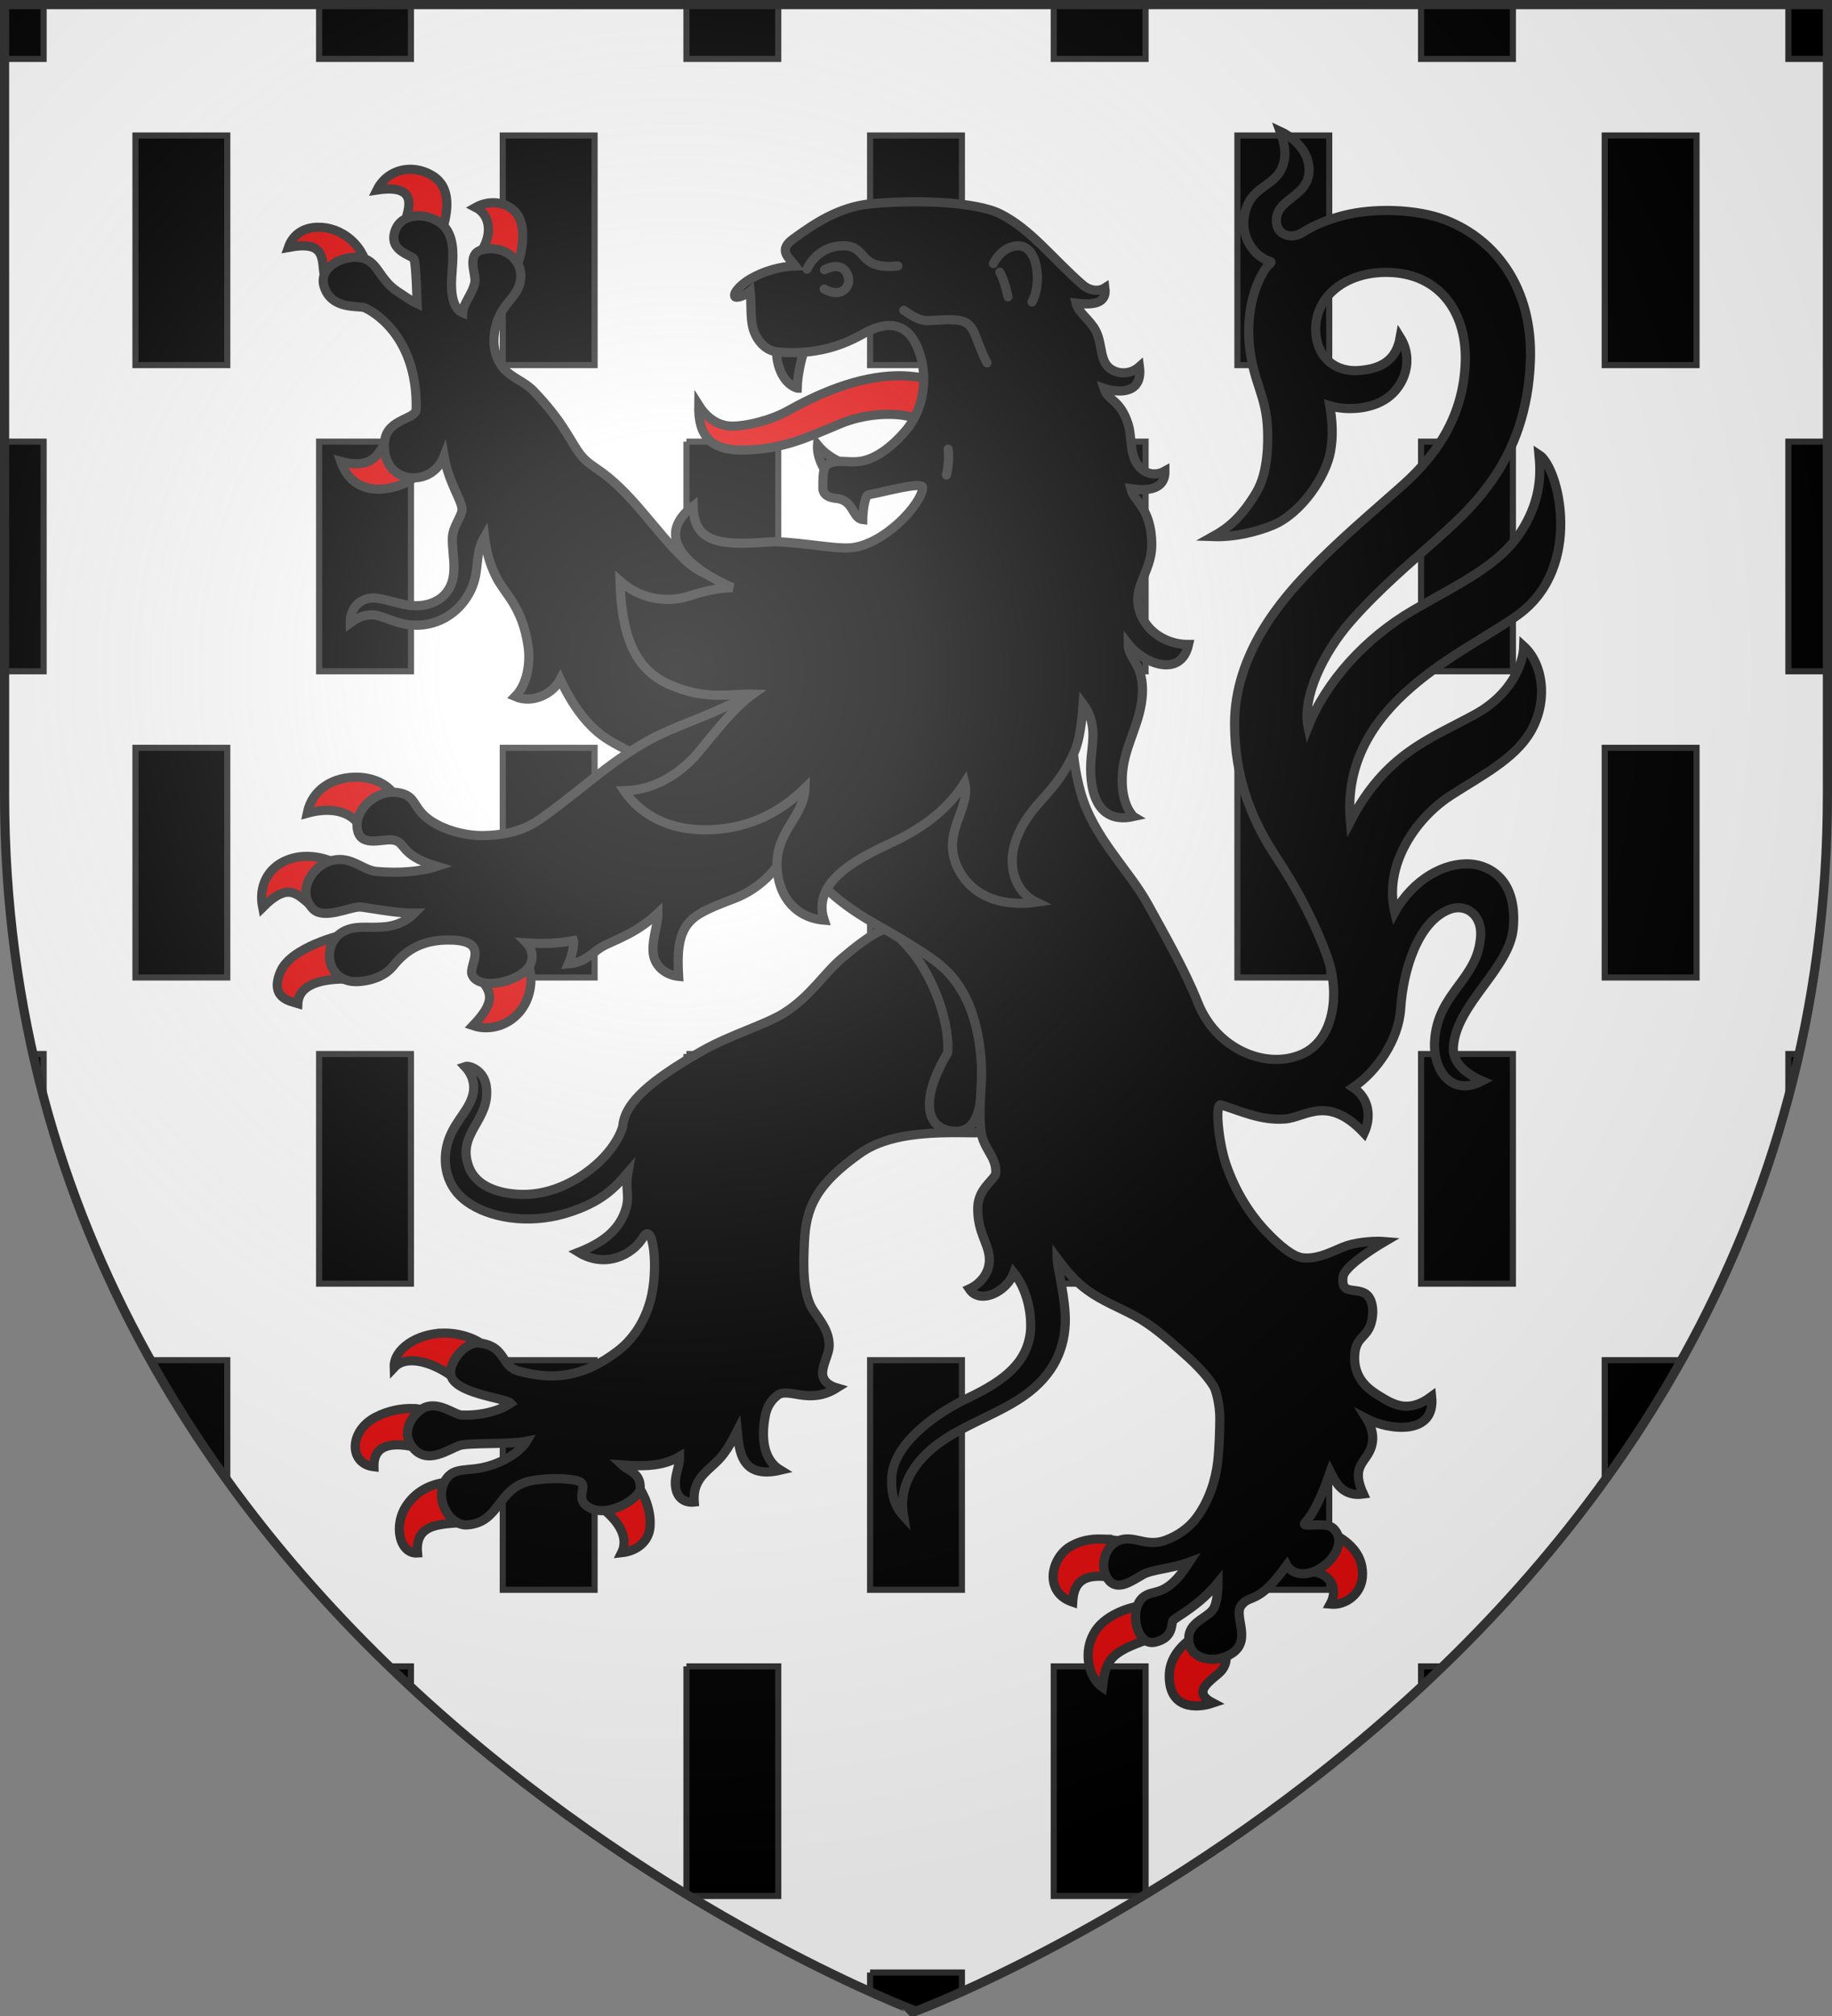 <?xml version="1.0" encoding="UTF-8" standalone="no"?>
<svg xmlns="http://www.w3.org/2000/svg" xmlns:xlink="http://www.w3.org/1999/xlink" width="600" height="660" version="1.0">
  <rect width="100%" height="100%" fill="#808080" stroke="none"/>
  <defs>
    <radialGradient id="b" cx="221.445" cy="226.331" r="300" fx="221.445" fy="226.331" gradientTransform="matrix(1.353 0 0 1.349 -77.629 -85.747)" gradientUnits="userSpaceOnUse" xlink:href="#a"/>
    <linearGradient id="a">
      <stop offset="0" stop-color="#fff" stop-opacity=".314"/>
      <stop offset=".19" stop-color="#fff" stop-opacity=".251"/>
      <stop offset=".6" stop-color="#6b6b6b" stop-opacity=".125"/>
      <stop offset="1" stop-opacity=".125"/>
    </linearGradient>
  </defs>
  <path d="M1.5 1.5h597V260c0 286.7-298.5 398.392-298.5 398.392S1.5 546.7 1.5 260z" style="marker:none" fill="#fff" fill-rule="evenodd" overflow="visible"/>
  <path d="M1.5 1.5v17.793h12.783V1.5H1.5zm103.01 0v17.793h30.076V1.5h-30.076zm120.303 0v17.793h30.074V1.5H224.812zm120.301 0v17.793h30.074V1.5h-30.074zm120.301 0v17.793h30.076V1.5h-30.076zm120.303 0v17.793H598.5V1.5h-12.783zM44.359 44.354v75.178h30.076V44.354H44.359zm120.301 0v75.178h30.076V44.354h-30.076zm120.303 0v75.178h30.074V44.354h-30.074zm120.301 0v75.178h30.076V44.354h-30.076zm120.301 0v75.178h30.076V44.354h-30.076zM1.5 144.59v75.178h12.783v-75.178H1.5zm103.01 0v75.178h30.076v-75.178h-30.076zm120.303 0v75.178h30.074v-75.178H224.812zm120.301 0v75.178h30.074v-75.178h-30.074zm120.301 0v75.178h30.076v-75.178h-30.076zm120.303 0v75.178H598.5v-75.178h-12.783zM44.359 244.826v75.178h30.076v-75.178H44.359zm120.301 0v75.178h30.076v-75.178h-30.076zm120.303 0v75.178h30.074v-75.178h-30.074zm120.301 0v75.178h30.076v-75.178h-30.076zm120.301 0v75.178h30.076v-75.178h-30.076zM10.799 345.064c1.08 4.794 2.236 9.534 3.484 14.205v-14.205h-3.484zm93.711 0v75.178h30.076v-75.178h-30.076zm120.303 0v75.178h30.074v-75.178H224.812zm120.301 0v75.178h30.074v-75.178h-30.074zm120.301 0v75.178h30.076v-75.178h-30.076zm120.303 0v14.205c1.248-4.672 2.405-9.411 3.484-14.205h-3.484zM49.314 445.301c7.747 13.857 16.182 26.968 25.121 39.35v-39.35H49.314zm115.346 0v75.178h30.076v-75.178h-30.076zm120.303 0v75.178h30.074v-75.178h-30.074zm120.301 0v75.178h30.076v-75.178h-30.076zm120.301 0v39.35c8.939-12.382 17.374-25.493 25.121-39.35h-25.121zM127.465 545.537c2.367 2.288 4.74 4.538 7.121 6.75v-6.75h-7.121zm97.348 0v74.629c.308.188.607.363.914.549h29.16v-75.178H224.812zm120.301 0v75.178h29.16c.307-.186.606-.361.914-.549v-74.629h-30.074zm120.301 0v6.75c2.381-2.212 4.754-4.462 7.121-6.75h-7.121zM284.963 645.775v6.262C294.403 656.278 300 658.398 300 658.398s5.597-2.12 15.037-6.361v-6.262h-30.074z" style="marker:none" fill-rule="evenodd" stroke="#313131" stroke-linecap="round" stroke-width="2" overflow="visible"/>
  <g fill-rule="evenodd" stroke="#313131" stroke-width="3">
    <path fill="#e20909" d="M133.867 55.436c-4.275.169-8.276 2.461-10.41 6.77 13.692-2.06 10.471 5.973 9.188 10.467l12.125 3.158c1.867-6.393 3.334-14.431-3.254-18.383-2.418-1.451-5.083-2.113-7.648-2.012zm27.158 10.955c-1.785.081-3.599.579-5.248 1.506 4.996 2.551 5.6 9.273 1.389 15.02l11.57 5.465c2.112-4.481 3.451-12 1.533-16.625-1.537-3.707-5.318-5.543-9.244-5.365zm-57.191 8.008c-4.132.136-7.846 2.128-9.385 6.596 12.101-2.267 10.932 3.268 11.77 9.754l13.604-4.854c-1.98-6.098-7.273-10.357-13.084-11.303-.976-.159-1.951-.225-2.904-.193zm22.527 70.295c-2.394 3.586-4.206 9.222-14.768 6.326 5.017 14.541 21.518 8.144 24.471 4.895zm-9.084 109.754c-8.067-.254-15.081 3.908-16.662 11.779 6.827-1.905 13.277-1.015 16.654 3.371l11.826-9.482c-2.173-3.305-6.631-5.505-11.818-5.668zm-16.289 25.916c-2.095-.052-4.434.226-6.809 1.148-6.686 2.598-9.492 8.822-8.166 15.557 9.22-9.154 11.584-3.68 17.437.637l5.57-15.51s-3.425-1.717-8.033-1.832zm11.203 25.697s-16.834 3.86-20.297 11.998c-3.694 8.681 3.073 9.699 5.66 10.477.348-6.352 7.949-8.131 16.213-8.033zm60.645 9.551l-15.438 4.926c3.911 4.578 4.689 7.657-2.49 15.232 6.484 2.184 13.691-.908 16.957-6.963 2.262-4.193 2.652-9.54.971-13.195zm-27.967 120.832c-8.149.224-16.007 5.099-15.764 11.246 4.177-4.491 13.186-1.513 19.568 3.365 3.785-4.555 8.422-7.512 10.674-9.768-3.044-3.056-8.765-5.001-14.479-4.844zm-9.914 24.678c-3.244-.062-7.537.565-11.836 2.768-8.9 4.559-8.926 15.351-.648 16.291-.212-8.06 7.34-7.862 13.863-6.328l3.105-12.066c-.968-.342-2.538-.627-4.484-.664zm11.836 24.047c-5.069.524-10.006 2.563-13.412 7.355-4.807 6.765-2.483 16.325 3.361 15.891-.965-10.351 8.721-9.265 16.064-10.139zm61.957 1.027l-12.256 7.053c5.413 3.928 9.769 9.716 7.098 15.084 4.985-.534 8.901-3.648 9.295-8.42.464-5.622-2.083-11.05-4.137-13.717zm228.484 16.223l-9.199 11.949c7.589.15 10.557 5.478 7.631 10.803 5.305.508 10.131-3.564 10.527-8.871.513-6.868-3.859-11.104-8.959-13.881zm-76.432 1.43c-3.52-.093-6.907.494-10.141 2.369-6.458 3.745-9.007 15.052.658 18.295.273-4.581 1.69-9.694 11.812-8.234l4.145-11.658c-2.202-.414-4.363-.715-6.475-.771zm12.666 21.908c-4.89.665-11.616 3.501-14.605 8-4.744 7.141-2.003 15.802 2.201 18.639 1.032-8.931 2.634-11.416 14.785-15.629zm16.531 10.723c-3.841 2.979-7.092 6.795-7.045 12.424.088 10.603 8.858 10.472 14.297 8.627-6.083-3.171-2.637-5.949 1.689-9.502 2.248-1.847 2.873-4.038 2.604-6.439z"/>
    <path d="M148.175 175.817c-.298 6.031 2.459 13.3-2.418 18.706-2.226 2.468-5.812 3.916-10.203 3.785-4.156-.124-10.099-2.692-13.634-2.523-4.934.236-7.293 4.23-7.208 8.158 2.086-1.537 4.217-2.679 7.206-2.641 3.924.047 8.408 3.848 15.854 3.335 7.125-.491 13.266-4.903 16.389-11.357 3.183-6.577 1.046-11.566 4.531-17.568.538 4.432 1.495 8.51 3.759 13.057 2.93 5.885 8.604 9.728 10.515 22.858.777 5.338-.246 12.394-4.234 16.413 5.75 2.479 12.388-.941 14.764-5.588 3.832 8.157 8.932 15.631 15.996 19.903 9.098 5.502 18.196 8.499 28.723 9.3l19.571-16.769 11.091-36.657c-5.703-1.96-12.289-4.607-17.191-6.461-5.575-2.109-11.649-3.339-16.483-7.709-5.837-5.277-11.242-12.416-16.635-18.558-10.692-12.176-14.369-11.831-17.978-16.092-3.728-4.402-5.337-10.464-15.858-21.418-2.897-3.016-6.924-4.224-9.602-7.15-2.611-2.852-3.616-6.962-3.33-10.485.807-9.928 6.589-11.783 8.278-16.976 2.5-7.685-4.68-13.401-12.094-11.621-5.46 1.311-1.955 8.077-2.451 10.644-.729 3.776-3.913 7.056-4.008 10.007-3.246-1.358-3.889-6.5-3.601-11.435.362-6.212 1.747-14.499-4.253-18.359-4.652-2.993-12.31-2.879-14.282 2.978-2.292 6.806 5.709 7.824 6.237 9.322.629 1.783.937 12.689.988 14.493-2.084-.94-3.868-2.327-6.302-3.896-6.568-4.234-6.423-10.569-12.801-11.217-5.876-.597-13.397 3.546-11.294 9.735 2.529 7.442 11.177 5.98 13.067 6.675 2.147.789 17.541 8.871 17.023 33.292-.07 3.302-9.331 3.074-10.3 10.174-.964 7.059 3.316 12.641 10.02 12.26 5.016-.285 8.124-3.7 9.411-7.068 1.424 8.391 5.656 14.198 5.882 17.202.164 2.182-2.968 5.701-3.143 9.25zM256.986 331.517c-6.09 3.903-17.781 7.239-27.002 12.51-17.061 9.753-25.287 16.974-25.998 24.524-.072.77-2.291 8.415-12.207 15.478-5.931 4.224-13.679 7.474-22.179 6.958-5.653-.344-13.536-2.22-16.046-8.999-4.145-11.194 7.281-15.092 5.708-26.391-.712-5.111-5.45-6.959-6.971-6.424 2.172 2.277 3.301 5.42 2.705 8.569-1.018 5.379-5.452 8.644-7.825 14.729-2.289 5.868-2.283 15.032 5.591 20.837 7.365 5.43 20.167 7.576 32.335 3.98 12.131-3.585 16.525-8.758 20.569-13.444-.952 5.421.565 7.521-.588 11.6-2.177 7.707-8.433 11.697-15.603 14.531 8.731 5.388 17.74.915 21.213-4.974 3.269-5.544 5.102 10.618 2.327 20.76-1.859 6.795-5.522 12.576-10.685 16.529-11.565 8.853-21.388 9.507-32.314 6.619-6.299-1.665-4.002-8.161-13.088-9.252-4.061-.487-9.312 5.273-9.376 9.625-.099 6.944 18.073 8.337 19.72 10.098-4.161 2.826-10.552 4.144-16.223 3.873-2.088-.1-7.591-4.683-12.255-2.327-2.82 1.425-8.128 7.302-3.607 12.957 4.736 5.923 11.788.515 15.36-.655 2.908-.952 16.206-.278 21.931-1.403-2.14 3.564-7.455 6.763-12.938 8.267-6.525 1.789-10.679-.005-13.511 4.253-4.041 6.078 1.115 15.319 7.024 14.879 11.056-.812 9.698-12.637 21.552-14.566 4.98-.811 10.724-.765 14.246.047 4.956 1.142-1.391 5.722 4.056 8.803 6.464 3.657 16.646-3.201 16.769-6.113.22-5.224-3.535-5.584-5.901-7.787 7.47.584 13.586.312 18.787-2.761.052 3.678-1.861 6.284-1.27 10.132.564 3.672 3.237 5.105 6.084 4.766-.676-8.586 5.573-10.41 9.526-15.645 1.967-2.606 3.257-5.076 4.559-7.64.644 6.573 1.278 15.865 14.148 12.846-5.736-3.454-6.348-10.823-4.925-18.079.502-2.562 1.842-4.803 3.983-6.44 3.601-2.753 10.324 3.319 19.423-2.407-3.868-1.136-4.964-3.356-4.639-5.66.423-2.996 2.021-5.629 2.106-7.944.168-4.595-2.716-8.272-4.973-11.471-3.788-5.371-3.483-15.041-3.124-22.734.501-10.763 3.372-18.648 18.606-29.251 14.207-9.888 41.188-4.951 41.332-7.076 3.371-49.818-11.872-56.189-24.886-63.807-6.255-3.661-8.567-4.73-22.765 7.255-5.804 4.899-10.225 12.355-18.759 17.825z"/>
    <path d="M295.298 307.83c9.534 9.021 15.85 26.119 15.077 36.817-9.471 16.025-6.927 25.219 2.226 25.701 7.469.399 9.045-7.94 8.967-18.129-.069-9.09-1.19-16.668-4.841-24.548-4.982-10.752-13.218-15.792-21.429-19.842z"/>
    <path d="M420.742 366.34c6.808-.458 13.983-8.18 26.01 4.63 2.311-4.966 1.909-11.286-3.586-14.948 7.818-5.353 14.922-15.542 15.579-25.928.793-12.547 5.655-28.319 15.868-32.333 5.418-2.129 10.636 1.67 10.333 8.4-.657 14.609-14.261 18.598-15.111 34.937-.468 9.008 5.403 18.164 15.617 12.789-5.873-2.533-9.767-6.328-9.472-11.036.885-14.147 18.491-25.715 19.635-39.083 1.346-15.724-7.65-20.46-14.026-20.907-8.538-.599-18.782 5.02-24.788 15.811-3.702-15.405 6.763-30.74 18.337-38.238 9.698-6.283 20.752-11.846 26.016-20.68 5.935-9.96 4.383-22.266-2.109-28.186-.177 5.873-4.04 15.826-16.188 22.44-14.746 8.029-29.077 12.782-40.594 34.9-3.508-38.969 37.991-55.229 55.088-67.747 21.22-15.538 13.349-48.043 6.683-52.34.516 5.463.957 14.026-5.314 24.323-7.254 11.91-20.317 17.554-36.021 26.708-15.618 9.104-28.416 23.345-34.285 38.099-1.965-9.81 4.978-24.264 13.923-34.489 9.265-10.59 20.416-19.95 26.749-25.594 12.615-11.242 31.012-26.826 32.132-60.018.792-23.344-11.222-39.377-27.662-45.783-9.642-3.757-23.645-4.006-33.224-1.606-4.806 1.204-9.582 2.99-14.038 5.821-3.137 1.993-8.662.953-8.249-4.617.488-6.563 9.829-7.28 10.633-14.978.663-6.35-4.278-11.318-9.435-13.708 1.372 3.845 2.676 8.378.115 12.932-3.338 5.936-11.243 5.51-11.993 16.601-.371 5.548 3.479 11.695 8.758 13.113.631.364-.88 1.175-1.308 1.793-5.585 8.077-6.369 18.598-5.601 25.862 1.283 12.13 5.596 16.309 5.931 27.563.105 3.508.353 13.624-3.703 20.399-5 8.351-9.374 11.719-14.271 14.433 7.01.264 14.452-1.546 19.638-3.708 9.586-3.996 17.502-16.153 18.937-24.118.956-5.303.587-10.23-.227-15.017 4.779 1.484 13.036 1.506 18.713-2.46 5.829-4.073 8.899-12.633 4.355-19.919-1.318 7.532-6.261 10.375-13.776 10.862-7.151.463-12.985-3.863-13.804-11.618-1.208-11.429 8.325-20.016 21.713-20.51 17.734-.654 27.698 12.124 27.182 29.184-.516 17.099-8.663 29.88-20.372 40.342-10.06 8.989-20.663 17.741-31.094 28.62-8.135 8.484-24.13 26.44-24.099 49.716.023 17.248 5.388 31.062 13.551 43.425 8.163 12.363 13.074 22.71 16.667 32.365 4.317 11.605 2.831 27.627-8.4 32.39-11.633 4.934-27.76-1.698-33.805-16.877-4.229-10.62-10.616-21.798-16.449-32.392-6.229-11.313-17.751-21.647-21.97-36.574-3.74-13.232-3.291-28.643-2.561-36.446 2-21.38-5.121-41.278-25.479-47.635-20.358-6.358-37.287-.665-48.284 9.438-11.151 10.244-12.992 23.707-23.953 35.661-10.509 11.461-29.009 15.134-41.644 22.222-12.568 7.05-22.763 16.81-33.744 24.587-2.972 2.105-8.374 6.296-20.41 6.351-4.285.02-9.95-1.091-14.756-3.643-8.286-4.401-6.026-8.861-11.755-10.237-7.473-1.795-14.645 4.682-14.399 10.757.288 7.242 7.785 4.253 11.263 4.514 5.148.386 1.866 4.764 14.882 8.682-5.864 1.875-12.969 2.257-19.782 1.654-4.572-.405-8.101-4.984-14.176-3.675-7.035 1.516-12.114 10.423-6.612 15.966 3.437 3.463 11.485-.404 14.946-.645 1.869-.13 11.287 2.091 18.302 2.006-2.176 2.237-5.457 4.103-9.915 4.484-5.366.459-8.338-.397-11.992.915-9.119 3.274-7.534 17.361 3.057 17.021 5.044-.16 9.359-2.129 11.59-4.819 3.01-3.628 8.049-9.391 20.077-8.765 11.836.617 4.854 8.259 5.995 11.255 1.987 5.217 14.639 2.732 18.457-2.239 2.189-2.85 1.162-6.297-.601-8.113 5.581.367 10.66.17 15.374-.746.402 1.355-.777 5.849-1.614 7.624 6.053-.482 7.723-4.142 12.409-6.354 4.249-2.006 10.549-4.298 16.877-10.275.061 3.646-1.721 7.549-1.612 12.296.114 4.978 4.164 8.002 8.391 8.415-.567-9.955.147-16.518 6.945-20.522 3.313-1.951 7.514-3.511 11.059-4.857 5.701-2.164 10.436-5.838 13.415-9.69.841-1.088 6.317-6.391 7.563-4.998 1.444 2.485 2.779 5.037 8.08 10.164 5.072 4.905 10.491 8.841 16.523 12.251 6.915 3.909 15.341 8.886 20.069 12.36 5.343 3.925 9.4 8.809 12.118 16.337 2.59 7.174 3.775 15.916 3.367 23.656-.306 5.797-.727 10.685-.097 15.998.689 5.806 5.061 8.191 4.838 13.588-.093 2.237-5.72 4.918-5.903 11.262-.248 8.615 3.993 12.178 3.804 17.573-.152 4.346-3.185 7.656-6.599 9.215 3.46 5.228 12.291 1.038 14.599-5.303 3.402 4.295 5.845 11.07 5.497 18.784-.918 10.385-8.187 16.397-20.65 22.29-8.492 4.016-24.277 13.982-24.842 26.055-.242 5.253.929 9.291 3.874 12.505-.812-4.912-.144-10.006 3.145-15.113 7.713-11.975 22.976-15.694 34.408-22.94 10.675-6.767 15.009-15.418 15.411-24.972.321-7.501-2.677-18.736-2.693-21.386 3.269 4.41 6.019 7.619 9.909 10.469 4.764 3.491 10.624 5.788 15.44 8.361 5.748 3.072 10.662 7.481 15.163 11.436 3.663 3.219 8.201 7.436 10.854 11.812.636 1.05 2.012 5.809 1.952 10.646-.036 2.818-.147 9.308-.699 14.01-.703 5.98-2.815 12.612-6.828 18.09-2.437 3.327-5.942 5.909-10.173 7.493-5.47 2.047-9.044-.629-13.032-.389-6.456.387-9.354 8.618-5.762 13.343 3.057 4.021 7.865.223 11.298-1.672 3.157-1.743 9.248-1.886 15.232-4.104-8.038 12.474-11.727 8.379-15.376 11.698-4.383 3.987-2.008 15.918 4.103 14.531 6.525-1.481 5.082-6.47 5.995-7.221 1.998-1.644 8.734-5.067 14.659-12.33 0 0 .035 5.259-1.209 8.067-1.523 3.436-7.866 4.413-8.342 9.561-.659 7.12 7.081 8.949 12.551 6.454 9.134-4.166 1.723-12.914 4.638-16.612 3.069-3.894 5.352.163 14.898-13.143 1.043 1.999 3.533 3.105 6.188 2.777 6.909-.853 14.121-9.479 9.218-14.645-2.705-2.85-11.525.151-9.294-2.234 3.933-4.205 7.086-13.569 8.1-16.482 1.88 3.741 4.183 8.214 10.854 7.303-4.937-10.753 2.718-10.265 3.044-18.043.093-2.218-.837-4.849-1.957-6.611 7.48 3.875 22.66 5.542 21.269-7.314-7.815 5.835-12.751 2.62-17.948-.658-3.573-2.253-7.593-5.88-7.268-12.671.343-7.258 5.181-5.352 5.878-13.395.228-2.628-.399-5.888-2.64-7.069-3.449-1.818-7.784.533-7.039-5.384.395-3.139 9.311-8.965 13.661-11.513-2.833-.24-8.312.037-12.394 1.346-3.445 1.105-8.983 4.604-14.431 3.985-3.37-.382-7.804-4.183-11.894-8.473-5.599-5.874-10.255-13.368-13.282-22.18-2.402-6.991-3.642-19.761-1.758-19.466 6.927 2.192 13.192 5.193 20.969 4.67z"/>
    <path fill="#e20909" d="M322.8 138.055c-8.6.22-16.895.444-24.11-1.498-6.721-1.809-16.181-.866-23.428 2.153-11.657 4.856-19.112 8.415-31.825 8.624-10.705.176-14.806-4.719-14.6-14.675 3.162 5.027 7.285 6.844 10.908 6.86 4.662.021 12.635-1.845 18.529-5.152 30.513-17.122 53.095-14.06 64.526 3.688z"/>
    <path d="M267.748 145.667c-.234 3.047 1.169 6.672 2.871 8.759l6.267-2.492c-3.578-1.306-6.933-3.534-9.138-6.267zM261.094 127.06c-5.791-1.856-7.266-10.244-6.557-13.125l9.443-.783c-1.296 3.092-2.765 8.992-2.886 13.908z"/>
    <path d="M371.219 267.318c-3.636-3.976-4.202-10.728-3.32-16.501 1.203-7.873 5.738-14.841 6.234-23.449.571-10.069-4.71-11.674-4.675-16.6 5.176 6.621 17.353 11.336 19.816.22-6.145.069-12.189-3.095-14.988-8.43-5.041-9.608 3.035-14.43 2.925-24.466-.127-11.839-5.833-13.885-6.865-18.085 5.235.762 11.278.486 11.186-5.815-2.94 1.632-6.257 1.316-8.747-1.815-2.986-3.755-1.927-9.461-3.403-13.814-2.74-8.083-6.468-7.145-7.836-11.448 5.681 1.862 12.767 1.408 11.632-7.089-2.204 1.962-5.345 2.66-8.232 1.421-5.192-2.229-3.529-8.28-6.091-13.2-1.855-3.563-5.597-5.761-6.436-8.989 4.748.544 10.235.588 9.459-5.027-2.214 1.42-5.221.836-7.32-.996-9.826-8.571-16.961-18.221-26.952-23.21-8.1-4.044-27.537-4.673-42.318-3.314-10.893 1.002-19.348 7.068-25.452 11.474-5.32 3.84-1.26 6.284.672 8.88-5.027.147-10.302 1.67-14.691 4.198-2.532 1.458-5.694 4.279-5.179 5.749.298.85 3.581-.324 5.059-1.614.413 3.411.032 7.442.671 10.948.841 4.611 4.139 8.448 8.057 8.833 10.389 1.02 19.484-.906 28.158-5.829 11.743-6.666 16.75-.208 18.908 7.253 2.176 7.522 1.104 17.417-4.893 24.422-3.113 3.636-8.965 9.392-15.404 10.084-3.615.389-7.354-.869-10.289.992-1.497.949-1.367 4.59-1.408 7.554-.032 2.314 1.891 3.287 4.377 3.504 5.762.501 5.208 6.52 8.664 6.937-.01-1.55.531-7.867 1.889-8.115 5.46-.996 17.825-4.482 17.753-2.35-.185 5.363-12.974 19.136-23.978 19.74-6.151.338-19.326-2.509-26.908-1.912-15.899 1.241-24.099-.009-24.275-11.807-13.703 10.442-.415 21.021 12.895 26.721-4.464.072-9.252 1.142-14.416 2.82-7.674 2.493-16.415.493-22.443-4.968.508 19 5.474 29.039 15.826 33.717 12.302 5.559 19.883 3.088 27.683 3.296-5.888 4.222-12.047 11.921-17.074 18.167-5.648 7.018-14.415 13.281-25.062 13.483 5.74 8.329 14.999 12.569 25.517 12.758 14.193.258 25.136-5.254 33.685-13.616-.29 9.113-8.97 13.616-9.142 24.603-.154 9.819 5.461 17.783 15.428 18.614-4.942-14.957 17.24-22.669 25.862-27.233 8.159-4.319 15.021-9.715 20.171-17.779 2.274 8.938-8.883 17.051-1.372 29.564 5.05 8.414 14.83 11.011 24.854 9.565-7.047-3.397-9.854-12.094-6.563-20.683 4.725-12.334 12.605-14.084 19.027-28.555 1.704-3.839 2.404-9.897 2.834-15.656 4.4 5.827 3.177 11.872 2.671 17.108-.949 9.837 1.076 22.563 13.82 19.742z"/>
    <path stroke-linecap="round" d="M310.542 147.053c.276 2.898.067 5.632-.556 8.443m-13.971-53.917c1.419.912 4.778 3.545 7.924 3.383 6.786-.349 10.248-.662 12.667.818 2.871 1.756 3.136 6.286 6.64 13.012m4.206-29.704c1.278 2.456 2.101 5.328 2.661 8.085m-4.766-10.892c1.699-3.299 4.487-5.734 8.134-5.809 6.561-.135 7.829 12.541 4.501 18.391m-73.685-10.757c2.261-4.842 7.013-7.864 12.345-7.634 7.679.327 4.18 7.91 17.412 6.602m-24.001 1.23c5.04-2.56 7.511.053 7.879 3.084.328 2.7-2.568 6.322-7.993 3.228"/>
  </g>
  <path fill="url(#b)" fill-rule="evenodd" d="M300 658.5s298.5-112.32 298.5-397.772V2.176H1.5V260.728C1.5 546.18 300 658.5 300 658.5z"/>
  <path style="marker:none" fill="none" stroke="#313131" stroke-linecap="round" stroke-width="3" d="M1.5 1.5h597V260.003c0 286.703-298.5 398.396-298.5 398.396S1.5 546.705 1.5 260.003z" overflow="visible"/>
</svg>
